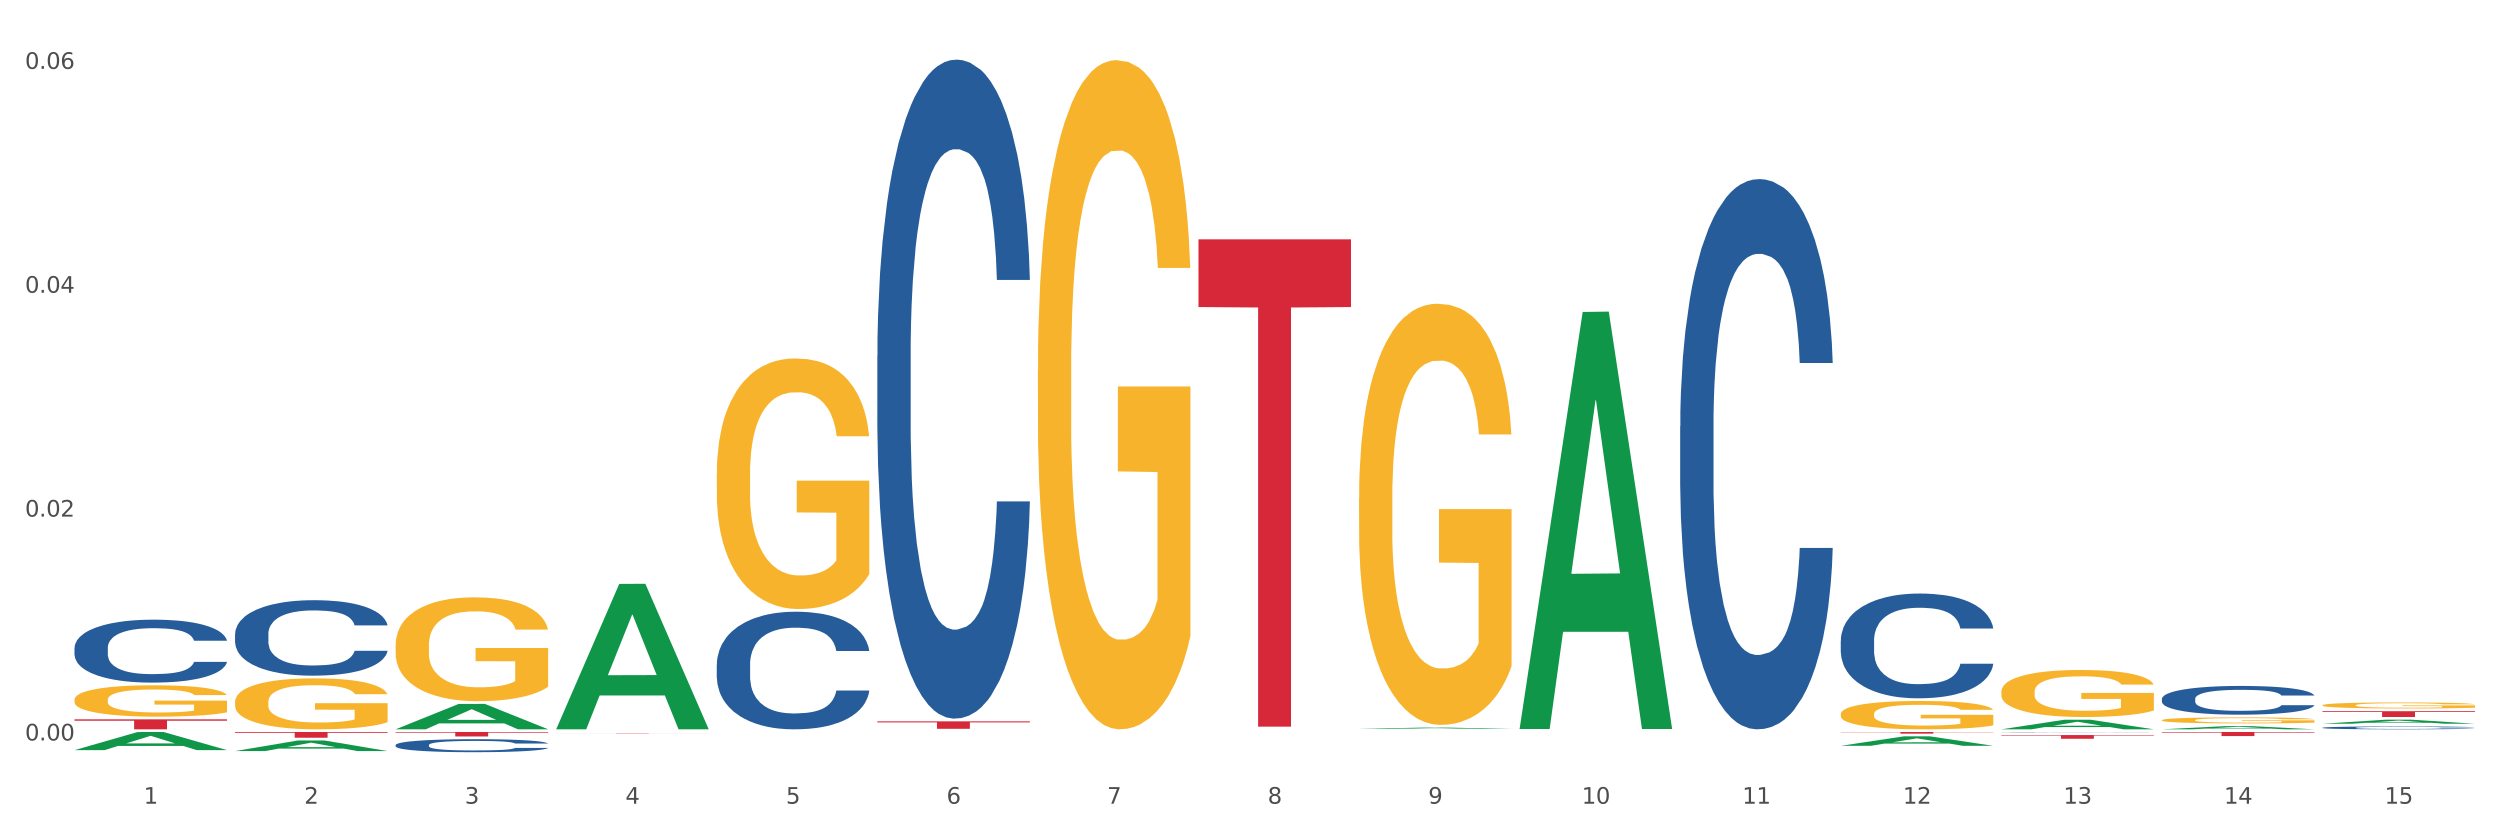 <?xml version="1.0" encoding="utf-8" standalone="no"?>
<!DOCTYPE svg PUBLIC "-//W3C//DTD SVG 1.1//EN"
  "http://www.w3.org/Graphics/SVG/1.1/DTD/svg11.dtd">
<svg xmlns:xlink="http://www.w3.org/1999/xlink" width="1080pt" height="360pt" viewBox="0 0 1080 360" xmlns="http://www.w3.org/2000/svg" version="1.1">
 <rect x="0" y="0" width="1080" height="360" fill="#333333" stroke="none"/>
 <defs>
  <style type="text/css">*{stroke-linejoin: round; stroke-linecap: butt}</style>
 </defs>
 <g id="figure_1">
  <g id="patch_1">
   <path d="M 0 360 
L 1080 360 
L 1080 0 
L 0 0 
z
" style="fill: #ffffff; stroke: #ffffff; stroke-linejoin: miter"/>
  </g>
  <g id="axes_1">
   <g id="matplotlib.axis_1">
    <g id="xtick_1">
     <g id="text_1">
      <!-- 1 -->
      <g style="fill: #4d4d4d" transform="translate(62.07 347.204) scale(0.096 -0.096)">
       <defs>
        <path id="DejaVuSans-31" d="M 794 531 
L 1825 531 
L 1825 4091 
L 703 3866 
L 703 4441 
L 1819 4666 
L 2450 4666 
L 2450 531 
L 3481 531 
L 3481 0 
L 794 0 
L 794 531 
z
" transform="scale(0.016)"/>
       </defs>
       <use xlink:href="#DejaVuSans-31"/>
      </g>
     </g>
    </g>
    <g id="xtick_2">
     <g id="text_2">
      <!-- 2 -->
      <g style="fill: #4d4d4d" transform="translate(131.436 347.204) scale(0.096 -0.096)">
       <defs>
        <path id="DejaVuSans-32" d="M 1228 531 
L 3431 531 
L 3431 0 
L 469 0 
L 469 531 
Q 828 903 1448 1529 
Q 2069 2156 2228 2338 
Q 2531 2678 2651 2914 
Q 2772 3150 2772 3378 
Q 2772 3750 2511 3984 
Q 2250 4219 1831 4219 
Q 1534 4219 1204 4116 
Q 875 4013 500 3803 
L 500 4441 
Q 881 4594 1212 4672 
Q 1544 4750 1819 4750 
Q 2544 4750 2975 4387 
Q 3406 4025 3406 3419 
Q 3406 3131 3298 2873 
Q 3191 2616 2906 2266 
Q 2828 2175 2409 1742 
Q 1991 1309 1228 531 
z
" transform="scale(0.016)"/>
       </defs>
       <use xlink:href="#DejaVuSans-32"/>
      </g>
     </g>
    </g>
    <g id="xtick_3">
     <g id="text_3">
      <!-- 3 -->
      <g style="fill: #4d4d4d" transform="translate(200.802 347.204) scale(0.096 -0.096)">
       <defs>
        <path id="DejaVuSans-33" d="M 2597 2516 
Q 3050 2419 3304 2112 
Q 3559 1806 3559 1356 
Q 3559 666 3084 287 
Q 2609 -91 1734 -91 
Q 1441 -91 1130 -33 
Q 819 25 488 141 
L 488 750 
Q 750 597 1062 519 
Q 1375 441 1716 441 
Q 2309 441 2620 675 
Q 2931 909 2931 1356 
Q 2931 1769 2642 2001 
Q 2353 2234 1838 2234 
L 1294 2234 
L 1294 2753 
L 1863 2753 
Q 2328 2753 2575 2939 
Q 2822 3125 2822 3475 
Q 2822 3834 2567 4026 
Q 2313 4219 1838 4219 
Q 1578 4219 1281 4162 
Q 984 4106 628 3988 
L 628 4550 
Q 988 4650 1302 4700 
Q 1616 4750 1894 4750 
Q 2613 4750 3031 4423 
Q 3450 4097 3450 3541 
Q 3450 3153 3228 2886 
Q 3006 2619 2597 2516 
z
" transform="scale(0.016)"/>
       </defs>
       <use xlink:href="#DejaVuSans-33"/>
      </g>
     </g>
    </g>
    <g id="xtick_4">
     <g id="text_4">
      <!-- 4 -->
      <g style="fill: #4d4d4d" transform="translate(270.169 347.204) scale(0.096 -0.096)">
       <defs>
        <path id="DejaVuSans-34" d="M 2419 4116 
L 825 1625 
L 2419 1625 
L 2419 4116 
z
M 2253 4666 
L 3047 4666 
L 3047 1625 
L 3713 1625 
L 3713 1100 
L 3047 1100 
L 3047 0 
L 2419 0 
L 2419 1100 
L 313 1100 
L 313 1709 
L 2253 4666 
z
" transform="scale(0.016)"/>
       </defs>
       <use xlink:href="#DejaVuSans-34"/>
      </g>
     </g>
    </g>
    <g id="xtick_5">
     <g id="text_5">
      <!-- 5 -->
      <g style="fill: #4d4d4d" transform="translate(339.535 347.204) scale(0.096 -0.096)">
       <defs>
        <path id="DejaVuSans-35" d="M 691 4666 
L 3169 4666 
L 3169 4134 
L 1269 4134 
L 1269 2991 
Q 1406 3038 1543 3061 
Q 1681 3084 1819 3084 
Q 2600 3084 3056 2656 
Q 3513 2228 3513 1497 
Q 3513 744 3044 326 
Q 2575 -91 1722 -91 
Q 1428 -91 1123 -41 
Q 819 9 494 109 
L 494 744 
Q 775 591 1075 516 
Q 1375 441 1709 441 
Q 2250 441 2565 725 
Q 2881 1009 2881 1497 
Q 2881 1984 2565 2268 
Q 2250 2553 1709 2553 
Q 1456 2553 1204 2497 
Q 953 2441 691 2322 
L 691 4666 
z
" transform="scale(0.016)"/>
       </defs>
       <use xlink:href="#DejaVuSans-35"/>
      </g>
     </g>
    </g>
    <g id="xtick_6">
     <g id="text_6">
      <!-- 6 -->
      <g style="fill: #4d4d4d" transform="translate(408.901 347.204) scale(0.096 -0.096)">
       <defs>
        <path id="DejaVuSans-36" d="M 2113 2584 
Q 1688 2584 1439 2293 
Q 1191 2003 1191 1497 
Q 1191 994 1439 701 
Q 1688 409 2113 409 
Q 2538 409 2786 701 
Q 3034 994 3034 1497 
Q 3034 2003 2786 2293 
Q 2538 2584 2113 2584 
z
M 3366 4563 
L 3366 3988 
Q 3128 4100 2886 4159 
Q 2644 4219 2406 4219 
Q 1781 4219 1451 3797 
Q 1122 3375 1075 2522 
Q 1259 2794 1537 2939 
Q 1816 3084 2150 3084 
Q 2853 3084 3261 2657 
Q 3669 2231 3669 1497 
Q 3669 778 3244 343 
Q 2819 -91 2113 -91 
Q 1303 -91 875 529 
Q 447 1150 447 2328 
Q 447 3434 972 4092 
Q 1497 4750 2381 4750 
Q 2619 4750 2861 4703 
Q 3103 4656 3366 4563 
z
" transform="scale(0.016)"/>
       </defs>
       <use xlink:href="#DejaVuSans-36"/>
      </g>
     </g>
    </g>
    <g id="xtick_7">
     <g id="text_7">
      <!-- 7 -->
      <g style="fill: #4d4d4d" transform="translate(478.267 347.204) scale(0.096 -0.096)">
       <defs>
        <path id="DejaVuSans-37" d="M 525 4666 
L 3525 4666 
L 3525 4397 
L 1831 0 
L 1172 0 
L 2766 4134 
L 525 4134 
L 525 4666 
z
" transform="scale(0.016)"/>
       </defs>
       <use xlink:href="#DejaVuSans-37"/>
      </g>
     </g>
    </g>
    <g id="xtick_8">
     <g id="text_8">
      <!-- 8 -->
      <g style="fill: #4d4d4d" transform="translate(547.634 347.204) scale(0.096 -0.096)">
       <defs>
        <path id="DejaVuSans-38" d="M 2034 2216 
Q 1584 2216 1326 1975 
Q 1069 1734 1069 1313 
Q 1069 891 1326 650 
Q 1584 409 2034 409 
Q 2484 409 2743 651 
Q 3003 894 3003 1313 
Q 3003 1734 2745 1975 
Q 2488 2216 2034 2216 
z
M 1403 2484 
Q 997 2584 770 2862 
Q 544 3141 544 3541 
Q 544 4100 942 4425 
Q 1341 4750 2034 4750 
Q 2731 4750 3128 4425 
Q 3525 4100 3525 3541 
Q 3525 3141 3298 2862 
Q 3072 2584 2669 2484 
Q 3125 2378 3379 2068 
Q 3634 1759 3634 1313 
Q 3634 634 3220 271 
Q 2806 -91 2034 -91 
Q 1263 -91 848 271 
Q 434 634 434 1313 
Q 434 1759 690 2068 
Q 947 2378 1403 2484 
z
M 1172 3481 
Q 1172 3119 1398 2916 
Q 1625 2713 2034 2713 
Q 2441 2713 2670 2916 
Q 2900 3119 2900 3481 
Q 2900 3844 2670 4047 
Q 2441 4250 2034 4250 
Q 1625 4250 1398 4047 
Q 1172 3844 1172 3481 
z
" transform="scale(0.016)"/>
       </defs>
       <use xlink:href="#DejaVuSans-38"/>
      </g>
     </g>
    </g>
    <g id="xtick_9">
     <g id="text_9">
      <!-- 9 -->
      <g style="fill: #4d4d4d" transform="translate(617 347.204) scale(0.096 -0.096)">
       <defs>
        <path id="DejaVuSans-39" d="M 703 97 
L 703 672 
Q 941 559 1184 500 
Q 1428 441 1663 441 
Q 2288 441 2617 861 
Q 2947 1281 2994 2138 
Q 2813 1869 2534 1725 
Q 2256 1581 1919 1581 
Q 1219 1581 811 2004 
Q 403 2428 403 3163 
Q 403 3881 828 4315 
Q 1253 4750 1959 4750 
Q 2769 4750 3195 4129 
Q 3622 3509 3622 2328 
Q 3622 1225 3098 567 
Q 2575 -91 1691 -91 
Q 1453 -91 1209 -44 
Q 966 3 703 97 
z
M 1959 2075 
Q 2384 2075 2632 2365 
Q 2881 2656 2881 3163 
Q 2881 3666 2632 3958 
Q 2384 4250 1959 4250 
Q 1534 4250 1286 3958 
Q 1038 3666 1038 3163 
Q 1038 2656 1286 2365 
Q 1534 2075 1959 2075 
z
" transform="scale(0.016)"/>
       </defs>
       <use xlink:href="#DejaVuSans-39"/>
      </g>
     </g>
    </g>
    <g id="xtick_10">
     <g id="text_10">
      <!-- 10 -->
      <g style="fill: #4d4d4d" transform="translate(683.312 347.204) scale(0.096 -0.096)">
       <defs>
        <path id="DejaVuSans-30" d="M 2034 4250 
Q 1547 4250 1301 3770 
Q 1056 3291 1056 2328 
Q 1056 1369 1301 889 
Q 1547 409 2034 409 
Q 2525 409 2770 889 
Q 3016 1369 3016 2328 
Q 3016 3291 2770 3770 
Q 2525 4250 2034 4250 
z
M 2034 4750 
Q 2819 4750 3233 4129 
Q 3647 3509 3647 2328 
Q 3647 1150 3233 529 
Q 2819 -91 2034 -91 
Q 1250 -91 836 529 
Q 422 1150 422 2328 
Q 422 3509 836 4129 
Q 1250 4750 2034 4750 
z
" transform="scale(0.016)"/>
       </defs>
       <use xlink:href="#DejaVuSans-31"/>
       <use xlink:href="#DejaVuSans-30" transform="translate(63.623 0)"/>
      </g>
     </g>
    </g>
    <g id="xtick_11">
     <g id="text_11">
      <!-- 11 -->
      <g style="fill: #4d4d4d" transform="translate(752.678 347.204) scale(0.096 -0.096)">
       <use xlink:href="#DejaVuSans-31"/>
       <use xlink:href="#DejaVuSans-31" transform="translate(63.623 0)"/>
      </g>
     </g>
    </g>
    <g id="xtick_12">
     <g id="text_12">
      <!-- 12 -->
      <g style="fill: #4d4d4d" transform="translate(822.044 347.204) scale(0.096 -0.096)">
       <use xlink:href="#DejaVuSans-31"/>
       <use xlink:href="#DejaVuSans-32" transform="translate(63.623 0)"/>
      </g>
     </g>
    </g>
    <g id="xtick_13">
     <g id="text_13">
      <!-- 13 -->
      <g style="fill: #4d4d4d" transform="translate(891.411 347.204) scale(0.096 -0.096)">
       <use xlink:href="#DejaVuSans-31"/>
       <use xlink:href="#DejaVuSans-33" transform="translate(63.623 0)"/>
      </g>
     </g>
    </g>
    <g id="xtick_14">
     <g id="text_14">
      <!-- 14 -->
      <g style="fill: #4d4d4d" transform="translate(960.777 347.204) scale(0.096 -0.096)">
       <use xlink:href="#DejaVuSans-31"/>
       <use xlink:href="#DejaVuSans-34" transform="translate(63.623 0)"/>
      </g>
     </g>
    </g>
    <g id="xtick_15">
     <g id="text_15">
      <!-- 15 -->
      <g style="fill: #4d4d4d" transform="translate(1030.143 347.204) scale(0.096 -0.096)">
       <use xlink:href="#DejaVuSans-31"/>
       <use xlink:href="#DejaVuSans-35" transform="translate(63.623 0)"/>
      </g>
     </g>
    </g>
    <g id="xtick_16"/>
    <g id="xtick_17"/>
    <g id="xtick_18"/>
    <g id="xtick_19"/>
    <g id="xtick_20"/>
    <g id="xtick_21"/>
    <g id="xtick_22"/>
    <g id="xtick_23"/>
    <g id="xtick_24"/>
    <g id="xtick_25"/>
    <g id="xtick_26"/>
    <g id="xtick_27"/>
    <g id="xtick_28"/>
    <g id="xtick_29"/>
   </g>
   <g id="matplotlib.axis_2">
    <g id="ytick_1">
     <g id="text_16">
      <!-- 0.00 -->
      <g style="fill: #4d4d4d" transform="translate(10.8 319.879) scale(0.096 -0.096)">
       <defs>
        <path id="DejaVuSans-2e" d="M 684 794 
L 1344 794 
L 1344 0 
L 684 0 
L 684 794 
z
" transform="scale(0.016)"/>
       </defs>
       <use xlink:href="#DejaVuSans-30"/>
       <use xlink:href="#DejaVuSans-2e" transform="translate(63.623 0)"/>
       <use xlink:href="#DejaVuSans-30" transform="translate(95.41 0)"/>
       <use xlink:href="#DejaVuSans-30" transform="translate(159.033 0)"/>
      </g>
     </g>
    </g>
    <g id="ytick_2">
     <g id="text_17">
      <!-- 0.02 -->
      <g style="fill: #4d4d4d" transform="translate(10.8 223.17) scale(0.096 -0.096)">
       <use xlink:href="#DejaVuSans-30"/>
       <use xlink:href="#DejaVuSans-2e" transform="translate(63.623 0)"/>
       <use xlink:href="#DejaVuSans-30" transform="translate(95.41 0)"/>
       <use xlink:href="#DejaVuSans-32" transform="translate(159.033 0)"/>
      </g>
     </g>
    </g>
    <g id="ytick_3">
     <g id="text_18">
      <!-- 0.04 -->
      <g style="fill: #4d4d4d" transform="translate(10.8 126.46) scale(0.096 -0.096)">
       <use xlink:href="#DejaVuSans-30"/>
       <use xlink:href="#DejaVuSans-2e" transform="translate(63.623 0)"/>
       <use xlink:href="#DejaVuSans-30" transform="translate(95.41 0)"/>
       <use xlink:href="#DejaVuSans-34" transform="translate(159.033 0)"/>
      </g>
     </g>
    </g>
    <g id="ytick_4">
     <g id="text_19">
      <!-- 0.06 -->
      <g style="fill: #4d4d4d" transform="translate(10.8 29.751) scale(0.096 -0.096)">
       <use xlink:href="#DejaVuSans-30"/>
       <use xlink:href="#DejaVuSans-2e" transform="translate(63.623 0)"/>
       <use xlink:href="#DejaVuSans-30" transform="translate(95.41 0)"/>
       <use xlink:href="#DejaVuSans-36" transform="translate(159.033 0)"/>
      </g>
     </g>
    </g>
    <g id="ytick_5"/>
    <g id="ytick_6"/>
    <g id="ytick_7"/>
   </g>
   <g id="PolyCollection_1">
    <path d="M 32.175 324.051 
L 32.243 324.044 
L 59.417 316.239 
L 70.695 316.232 
L 98.073 324.066 
L 85.029 324.066 
L 79.119 322.241 
L 51.061 322.241 
L 50.857 322.271 
L 45.151 324.066 
L 32.175 324.066 
L 32.175 324.051 
L 54.594 321.153 
L 75.586 321.145 
L 65.192 317.901 
L 65.056 317.887 
L 64.92 317.909 
L 54.526 321.145 
L 54.594 321.153 
L 32.175 324.051 
z
" clip-path="url(#p0bd0300921)" style="fill: #109648"/>
    <path d="M 309.64 204.872 
L 309.718 204.773 
L 309.718 201.214 
L 309.873 198.149 
L 310.651 190.735 
L 311.818 184.605 
L 312.674 181.343 
L 313.53 178.674 
L 314.541 176.004 
L 315.786 173.236 
L 318.042 169.183 
L 319.443 167.107 
L 321.155 164.932 
L 324.267 161.768 
L 326.523 159.989 
L 328.857 158.506 
L 332.669 156.727 
L 335.159 155.936 
L 337.804 155.342 
L 340.994 154.947 
L 343.406 154.848 
L 348.696 155.145 
L 353.209 156.034 
L 355.387 156.727 
L 358.188 157.913 
L 359.666 158.704 
L 362.078 160.286 
L 364.568 162.362 
L 366.279 164.141 
L 368.847 167.502 
L 370.792 170.864 
L 372.581 175.016 
L 373.515 177.883 
L 374.215 180.552 
L 374.838 183.617 
L 375.46 188.461 
L 361.456 188.461 
L 360.911 185.001 
L 360.055 181.738 
L 358.81 178.575 
L 357.721 176.598 
L 355.854 174.126 
L 354.142 172.544 
L 352.353 171.358 
L 350.174 170.369 
L 348.463 169.875 
L 346.051 169.48 
L 341.305 169.579 
L 338.115 170.369 
L 335.937 171.358 
L 334.536 172.248 
L 333.292 173.236 
L 331.891 174.62 
L 330.257 176.697 
L 329.09 178.575 
L 327.923 180.948 
L 326.99 183.32 
L 326.134 186.088 
L 325.434 189.054 
L 324.889 192.119 
L 324.422 195.876 
L 324.033 202.104 
L 324.033 215.648 
L 324.189 218.713 
L 324.578 222.766 
L 325.045 225.831 
L 325.823 229.489 
L 326.523 231.96 
L 327.845 235.519 
L 329.324 238.485 
L 330.491 240.363 
L 331.658 241.945 
L 333.681 244.12 
L 335.937 245.9 
L 337.882 246.987 
L 340.527 247.976 
L 342.317 248.371 
L 343.873 248.569 
L 347.685 248.569 
L 350.408 248.272 
L 353.442 247.58 
L 355.776 246.69 
L 357.721 245.603 
L 359.9 243.823 
L 361.3 242.143 
L 361.3 221.481 
L 344.184 221.382 
L 344.184 207.64 
L 375.538 207.64 
L 375.538 247.976 
L 374.215 250.052 
L 372.737 251.93 
L 371.181 253.611 
L 368.847 255.687 
L 366.046 257.664 
L 363.556 259.048 
L 360.911 260.234 
L 357.799 261.322 
L 353.753 262.311 
L 351.264 262.706 
L 348.152 263.003 
L 344.495 263.101 
L 341.305 262.904 
L 338.193 262.409 
L 334.925 261.52 
L 331.736 260.234 
L 329.324 258.949 
L 326.912 257.368 
L 324.344 255.291 
L 322.322 253.314 
L 320.766 251.535 
L 319.054 249.261 
L 317.187 246.295 
L 315.786 243.626 
L 314.541 240.858 
L 313.219 237.299 
L 312.285 234.234 
L 311.352 230.378 
L 310.807 227.511 
L 310.184 223.063 
L 309.718 216.834 
L 309.64 204.872 
z
" clip-path="url(#p0bd0300921)" style="fill: #f7b32b"/>
    <path d="M 448.372 159.562 
L 448.45 159.298 
L 448.45 149.793 
L 448.606 141.608 
L 449.384 121.807 
L 450.551 105.438 
L 451.407 96.725 
L 452.262 89.596 
L 453.274 82.468 
L 454.519 75.075 
L 456.775 64.25 
L 458.175 58.706 
L 459.887 52.898 
L 462.999 44.449 
L 465.255 39.696 
L 467.589 35.736 
L 471.402 30.984 
L 473.891 28.872 
L 476.536 27.288 
L 479.726 26.231 
L 482.138 25.967 
L 487.429 26.759 
L 491.941 29.136 
L 494.12 30.984 
L 496.92 34.152 
L 498.399 36.264 
L 500.811 40.489 
L 503.3 46.033 
L 505.012 50.785 
L 507.579 59.762 
L 509.524 68.739 
L 511.314 79.828 
L 512.247 87.484 
L 512.948 94.613 
L 513.57 102.797 
L 514.192 115.734 
L 500.188 115.734 
L 499.644 106.494 
L 498.788 97.781 
L 497.543 89.332 
L 496.454 84.052 
L 494.586 77.451 
L 492.875 73.227 
L 491.085 70.059 
L 488.907 67.419 
L 487.195 66.099 
L 484.783 65.042 
L 480.038 65.306 
L 476.848 67.419 
L 474.669 70.059 
L 473.269 72.435 
L 472.024 75.075 
L 470.624 78.771 
L 468.99 84.316 
L 467.823 89.332 
L 466.656 95.669 
L 465.722 102.005 
L 464.866 109.398 
L 464.166 117.318 
L 463.621 125.503 
L 463.155 135.536 
L 462.766 152.169 
L 462.766 188.34 
L 462.921 196.525 
L 463.31 207.349 
L 463.777 215.534 
L 464.555 225.303 
L 465.255 231.903 
L 466.578 241.408 
L 468.056 249.329 
L 469.223 254.345 
L 470.39 258.569 
L 472.413 264.378 
L 474.669 269.13 
L 476.614 272.034 
L 479.26 274.675 
L 481.049 275.731 
L 482.605 276.259 
L 486.417 276.259 
L 489.14 275.467 
L 492.175 273.618 
L 494.509 271.242 
L 496.454 268.338 
L 498.632 263.586 
L 500.033 259.097 
L 500.033 203.917 
L 482.916 203.653 
L 482.916 166.954 
L 514.27 166.954 
L 514.27 274.675 
L 512.948 280.219 
L 511.469 285.235 
L 509.913 289.724 
L 507.579 295.268 
L 504.778 300.549 
L 502.289 304.245 
L 499.644 307.413 
L 496.531 310.317 
L 492.486 312.957 
L 489.996 314.014 
L 486.884 314.806 
L 483.227 315.07 
L 480.038 314.542 
L 476.925 313.222 
L 473.658 310.845 
L 470.468 307.413 
L 468.056 303.981 
L 465.644 299.756 
L 463.077 294.212 
L 461.054 288.932 
L 459.498 284.179 
L 457.786 278.107 
L 455.919 270.186 
L 454.519 263.058 
L 453.274 255.665 
L 451.951 246.16 
L 451.018 237.976 
L 450.084 227.679 
L 449.539 220.022 
L 448.917 208.141 
L 448.45 191.508 
L 448.372 159.562 
z
" clip-path="url(#p0bd0300921)" style="fill: #f7b32b"/>
    <path d="M 587.105 215.286 
L 587.183 215.119 
L 587.183 209.137 
L 587.338 203.986 
L 588.116 191.523 
L 589.283 181.221 
L 590.139 175.737 
L 590.995 171.251 
L 592.006 166.764 
L 593.251 162.112 
L 595.507 155.299 
L 596.908 151.809 
L 598.619 148.153 
L 601.731 142.836 
L 603.988 139.845 
L 606.322 137.353 
L 610.134 134.361 
L 612.624 133.032 
L 615.269 132.035 
L 618.459 131.37 
L 620.871 131.204 
L 626.161 131.703 
L 630.674 133.198 
L 632.852 134.361 
L 635.653 136.355 
L 637.131 137.685 
L 639.543 140.344 
L 642.033 143.833 
L 643.744 146.824 
L 646.312 152.474 
L 648.257 158.124 
L 650.046 165.103 
L 650.98 169.922 
L 651.68 174.408 
L 652.302 179.559 
L 652.925 187.702 
L 638.921 187.702 
L 638.376 181.886 
L 637.52 176.402 
L 636.275 171.085 
L 635.186 167.761 
L 633.319 163.607 
L 631.607 160.948 
L 629.818 158.954 
L 627.639 157.293 
L 625.928 156.462 
L 623.516 155.797 
L 618.77 155.963 
L 615.58 157.293 
L 613.402 158.954 
L 612.001 160.45 
L 610.756 162.112 
L 609.356 164.438 
L 607.722 167.928 
L 606.555 171.085 
L 605.388 175.073 
L 604.455 179.061 
L 603.599 183.714 
L 602.898 188.699 
L 602.354 193.85 
L 601.887 200.164 
L 601.498 210.633 
L 601.498 233.398 
L 601.654 238.549 
L 602.043 245.362 
L 602.509 250.513 
L 603.287 256.662 
L 603.988 260.816 
L 605.31 266.798 
L 606.789 271.783 
L 607.956 274.94 
L 609.123 277.599 
L 611.145 281.255 
L 613.402 284.246 
L 615.347 286.073 
L 617.992 287.735 
L 619.781 288.4 
L 621.337 288.732 
L 625.15 288.732 
L 627.873 288.234 
L 630.907 287.07 
L 633.241 285.575 
L 635.186 283.747 
L 637.365 280.756 
L 638.765 277.931 
L 638.765 243.202 
L 621.649 243.036 
L 621.649 219.938 
L 653.003 219.938 
L 653.003 287.735 
L 651.68 291.225 
L 650.202 294.382 
L 648.646 297.207 
L 646.312 300.696 
L 643.511 304.02 
L 641.021 306.346 
L 638.376 308.34 
L 635.264 310.168 
L 631.218 311.83 
L 628.729 312.494 
L 625.617 312.993 
L 621.96 313.159 
L 618.77 312.827 
L 615.658 311.996 
L 612.39 310.5 
L 609.2 308.34 
L 606.789 306.18 
L 604.377 303.521 
L 601.809 300.032 
L 599.786 296.708 
L 598.23 293.717 
L 596.519 289.895 
L 594.652 284.91 
L 593.251 280.424 
L 592.006 275.771 
L 590.684 269.789 
L 589.75 264.638 
L 588.816 258.157 
L 588.272 253.338 
L 587.649 245.861 
L 587.183 235.392 
L 587.105 215.286 
z
" clip-path="url(#p0bd0300921)" style="fill: #f7b32b"/>
    <path d="M 795.203 308.485 
L 795.281 308.474 
L 795.281 308.072 
L 795.437 307.725 
L 796.215 306.887 
L 797.382 306.194 
L 798.238 305.825 
L 799.094 305.523 
L 800.105 305.221 
L 801.35 304.908 
L 803.606 304.45 
L 805.006 304.215 
L 806.718 303.969 
L 809.83 303.612 
L 812.086 303.41 
L 814.42 303.243 
L 818.233 303.041 
L 820.722 302.952 
L 823.368 302.885 
L 826.557 302.84 
L 828.969 302.829 
L 834.26 302.863 
L 838.772 302.963 
L 840.951 303.041 
L 843.752 303.176 
L 845.23 303.265 
L 847.642 303.444 
L 850.131 303.679 
L 851.843 303.88 
L 854.41 304.26 
L 856.355 304.64 
L 858.145 305.11 
L 859.078 305.434 
L 859.779 305.736 
L 860.401 306.082 
L 861.024 306.63 
L 847.019 306.63 
L 846.475 306.239 
L 845.619 305.87 
L 844.374 305.512 
L 843.285 305.288 
L 841.418 305.009 
L 839.706 304.83 
L 837.916 304.696 
L 835.738 304.584 
L 834.026 304.528 
L 831.615 304.484 
L 826.869 304.495 
L 823.679 304.584 
L 821.5 304.696 
L 820.1 304.797 
L 818.855 304.908 
L 817.455 305.065 
L 815.821 305.3 
L 814.654 305.512 
L 813.487 305.78 
L 812.553 306.049 
L 811.697 306.362 
L 810.997 306.697 
L 810.453 307.043 
L 809.986 307.468 
L 809.597 308.172 
L 809.597 309.704 
L 809.752 310.05 
L 810.141 310.509 
L 810.608 310.855 
L 811.386 311.269 
L 812.086 311.548 
L 813.409 311.951 
L 814.887 312.286 
L 816.054 312.499 
L 817.221 312.677 
L 819.244 312.923 
L 821.5 313.125 
L 823.445 313.248 
L 826.091 313.359 
L 827.88 313.404 
L 829.436 313.426 
L 833.248 313.426 
L 835.971 313.393 
L 839.006 313.315 
L 841.34 313.214 
L 843.285 313.091 
L 845.463 312.89 
L 846.864 312.7 
L 846.864 310.363 
L 829.747 310.352 
L 829.747 308.798 
L 861.101 308.798 
L 861.101 313.359 
L 859.779 313.594 
L 858.3 313.806 
L 856.744 313.997 
L 854.41 314.231 
L 851.61 314.455 
L 849.12 314.611 
L 846.475 314.745 
L 843.363 314.868 
L 839.317 314.98 
L 836.827 315.025 
L 833.715 315.058 
L 830.059 315.07 
L 826.869 315.047 
L 823.757 314.991 
L 820.489 314.891 
L 817.299 314.745 
L 814.887 314.6 
L 812.475 314.421 
L 809.908 314.187 
L 807.885 313.963 
L 806.329 313.762 
L 804.617 313.505 
L 802.75 313.169 
L 801.35 312.867 
L 800.105 312.554 
L 798.782 312.152 
L 797.849 311.806 
L 796.915 311.37 
L 796.37 311.045 
L 795.748 310.542 
L 795.281 309.838 
L 795.203 308.485 
z
" clip-path="url(#p0bd0300921)" style="fill: #f7b32b"/>
    <path d="M 864.57 298.826 
L 864.647 298.807 
L 864.647 298.139 
L 864.803 297.564 
L 865.581 296.172 
L 866.748 295.021 
L 867.604 294.409 
L 868.46 293.907 
L 869.471 293.406 
L 870.716 292.887 
L 872.972 292.126 
L 874.373 291.736 
L 876.084 291.328 
L 879.196 290.734 
L 881.453 290.4 
L 883.787 290.121 
L 887.599 289.787 
L 890.089 289.639 
L 892.734 289.527 
L 895.924 289.453 
L 898.336 289.434 
L 903.626 289.49 
L 908.139 289.657 
L 910.317 289.787 
L 913.118 290.01 
L 914.596 290.158 
L 917.008 290.455 
L 919.498 290.845 
L 921.209 291.179 
L 923.777 291.81 
L 925.722 292.441 
L 927.511 293.221 
L 928.445 293.759 
L 929.145 294.26 
L 929.767 294.835 
L 930.39 295.745 
L 916.385 295.745 
L 915.841 295.095 
L 914.985 294.483 
L 913.74 293.889 
L 912.651 293.518 
L 910.784 293.054 
L 909.072 292.757 
L 907.283 292.534 
L 905.104 292.348 
L 903.393 292.256 
L 900.981 292.181 
L 896.235 292.2 
L 893.045 292.348 
L 890.867 292.534 
L 889.466 292.701 
L 888.221 292.887 
L 886.821 293.146 
L 885.187 293.536 
L 884.02 293.889 
L 882.853 294.334 
L 881.919 294.78 
L 881.064 295.299 
L 880.363 295.856 
L 879.819 296.432 
L 879.352 297.137 
L 878.963 298.306 
L 878.963 300.849 
L 879.119 301.424 
L 879.508 302.185 
L 879.974 302.761 
L 880.752 303.447 
L 881.453 303.911 
L 882.775 304.58 
L 884.253 305.136 
L 885.42 305.489 
L 886.587 305.786 
L 888.61 306.194 
L 890.867 306.528 
L 892.812 306.733 
L 895.457 306.918 
L 897.246 306.992 
L 898.802 307.03 
L 902.615 307.03 
L 905.338 306.974 
L 908.372 306.844 
L 910.706 306.677 
L 912.651 306.473 
L 914.829 306.139 
L 916.23 305.823 
L 916.23 301.944 
L 899.114 301.925 
L 899.114 299.346 
L 930.468 299.346 
L 930.468 306.918 
L 929.145 307.308 
L 927.667 307.661 
L 926.111 307.976 
L 923.777 308.366 
L 920.976 308.737 
L 918.486 308.997 
L 915.841 309.22 
L 912.729 309.424 
L 908.683 309.609 
L 906.193 309.684 
L 903.081 309.739 
L 899.425 309.758 
L 896.235 309.721 
L 893.123 309.628 
L 889.855 309.461 
L 886.665 309.22 
L 884.253 308.978 
L 881.842 308.681 
L 879.274 308.292 
L 877.251 307.92 
L 875.695 307.586 
L 873.984 307.159 
L 872.116 306.603 
L 870.716 306.102 
L 869.471 305.582 
L 868.149 304.914 
L 867.215 304.338 
L 866.281 303.614 
L 865.737 303.076 
L 865.114 302.241 
L 864.647 301.072 
L 864.57 298.826 
z
" clip-path="url(#p0bd0300921)" style="fill: #f7b32b"/>
    <path d="M 933.936 311.112 
L 934.014 311.109 
L 934.014 311.023 
L 934.169 310.949 
L 934.947 310.77 
L 936.114 310.622 
L 936.97 310.543 
L 937.826 310.478 
L 938.837 310.414 
L 940.082 310.347 
L 942.338 310.249 
L 943.739 310.199 
L 945.45 310.146 
L 948.563 310.07 
L 950.819 310.027 
L 953.153 309.991 
L 956.965 309.948 
L 959.455 309.929 
L 962.1 309.914 
L 965.29 309.905 
L 967.702 309.902 
L 972.992 309.91 
L 977.505 309.931 
L 979.683 309.948 
L 982.484 309.977 
L 983.962 309.996 
L 986.374 310.034 
L 988.864 310.084 
L 990.575 310.127 
L 993.143 310.208 
L 995.088 310.29 
L 996.877 310.39 
L 997.811 310.459 
L 998.511 310.524 
L 999.134 310.598 
L 999.756 310.715 
L 985.752 310.715 
L 985.207 310.631 
L 984.351 310.552 
L 983.106 310.476 
L 982.017 310.428 
L 980.15 310.368 
L 978.438 310.33 
L 976.649 310.302 
L 974.47 310.278 
L 972.759 310.266 
L 970.347 310.256 
L 965.601 310.259 
L 962.411 310.278 
L 960.233 310.302 
L 958.832 310.323 
L 957.588 310.347 
L 956.187 310.38 
L 954.553 310.431 
L 953.386 310.476 
L 952.219 310.533 
L 951.286 310.591 
L 950.43 310.658 
L 949.73 310.729 
L 949.185 310.803 
L 948.718 310.894 
L 948.329 311.045 
L 948.329 311.372 
L 948.485 311.446 
L 948.874 311.544 
L 949.341 311.618 
L 950.119 311.707 
L 950.819 311.766 
L 952.141 311.852 
L 953.62 311.924 
L 954.787 311.97 
L 955.954 312.008 
L 957.977 312.06 
L 960.233 312.103 
L 962.178 312.13 
L 964.823 312.154 
L 966.613 312.163 
L 968.169 312.168 
L 971.981 312.168 
L 974.704 312.161 
L 977.738 312.144 
L 980.072 312.123 
L 982.017 312.096 
L 984.196 312.053 
L 985.596 312.013 
L 985.596 311.513 
L 968.48 311.511 
L 968.48 311.179 
L 999.834 311.179 
L 999.834 312.154 
L 998.511 312.204 
L 997.033 312.249 
L 995.477 312.29 
L 993.143 312.34 
L 990.342 312.388 
L 987.852 312.421 
L 985.207 312.45 
L 982.095 312.476 
L 978.049 312.5 
L 975.56 312.51 
L 972.448 312.517 
L 968.791 312.519 
L 965.601 312.514 
L 962.489 312.502 
L 959.221 312.481 
L 956.032 312.45 
L 953.62 312.419 
L 951.208 312.381 
L 948.64 312.33 
L 946.618 312.283 
L 945.061 312.24 
L 943.35 312.185 
L 941.483 312.113 
L 940.082 312.048 
L 938.837 311.982 
L 937.515 311.895 
L 936.581 311.821 
L 935.648 311.728 
L 935.103 311.659 
L 934.48 311.551 
L 934.014 311.401 
L 933.936 311.112 
z
" clip-path="url(#p0bd0300921)" style="fill: #f7b32b"/>
    <path d="M 1003.302 307.228 
L 1069.2 307.228 
L 1069.2 307.577 
L 1043.278 307.58 
L 1043.278 309.746 
L 1029.068 309.746 
L 1029.068 307.58 
L 1003.302 307.577 
L 1003.302 307.23 
L 1003.302 307.228 
z
" clip-path="url(#p0bd0300921)" style="fill: #d62839"/>
    <path d="M 864.57 317.547 
L 930.468 317.547 
L 930.468 317.769 
L 904.546 317.77 
L 904.546 319.145 
L 890.335 319.145 
L 890.335 317.77 
L 864.57 317.769 
L 864.57 317.548 
L 864.57 317.547 
z
" clip-path="url(#p0bd0300921)" style="fill: #d62839"/>
    <path d="M 795.203 316.232 
L 861.101 316.232 
L 861.101 316.33 
L 835.179 316.331 
L 835.179 316.94 
L 820.969 316.94 
L 820.969 316.331 
L 795.203 316.33 
L 795.203 316.232 
L 795.203 316.232 
z
" clip-path="url(#p0bd0300921)" style="fill: #d62839"/>
    <path d="M 517.739 103.384 
L 583.636 103.384 
L 583.636 132.643 
L 557.715 132.841 
L 557.715 313.93 
L 543.504 313.93 
L 543.504 132.841 
L 517.739 132.643 
L 517.739 103.582 
L 517.739 103.384 
z
" clip-path="url(#p0bd0300921)" style="fill: #d62839"/>
    <path d="M 379.006 311.62 
L 444.904 311.62 
L 444.904 312.069 
L 418.982 312.072 
L 418.982 314.848 
L 404.772 314.848 
L 404.772 312.072 
L 379.006 312.069 
L 379.006 311.623 
L 379.006 311.62 
z
" clip-path="url(#p0bd0300921)" style="fill: #d62839"/>
    <path d="M 240.274 316.773 
L 306.172 316.773 
L 306.172 316.791 
L 280.25 316.791 
L 280.25 316.901 
L 266.039 316.901 
L 266.039 316.791 
L 240.274 316.791 
L 240.274 316.773 
L 240.274 316.773 
z
" clip-path="url(#p0bd0300921)" style="fill: #d62839"/>
    <path d="M 170.907 316.232 
L 236.805 316.232 
L 236.805 316.5 
L 210.883 316.502 
L 210.883 318.164 
L 196.673 318.164 
L 196.673 316.502 
L 170.907 316.5 
L 170.907 316.233 
L 170.907 316.232 
z
" clip-path="url(#p0bd0300921)" style="fill: #d62839"/>
    <path d="M 101.541 316.232 
L 167.439 316.232 
L 167.439 316.576 
L 141.517 316.578 
L 141.517 318.707 
L 127.307 318.707 
L 127.307 316.578 
L 101.541 316.576 
L 101.541 316.234 
L 101.541 316.232 
z
" clip-path="url(#p0bd0300921)" style="fill: #d62839"/>
    <path d="M 32.175 310.764 
L 98.073 310.764 
L 98.073 311.362 
L 72.151 311.366 
L 72.151 315.07 
L 57.941 315.07 
L 57.941 311.366 
L 32.175 311.362 
L 32.175 310.768 
L 32.175 310.764 
z
" clip-path="url(#p0bd0300921)" style="fill: #d62839"/>
    <path d="M 1003.302 304.663 
L 1003.38 304.661 
L 1003.38 304.575 
L 1003.535 304.501 
L 1004.314 304.323 
L 1005.481 304.175 
L 1006.336 304.096 
L 1007.192 304.032 
L 1008.204 303.968 
L 1009.448 303.901 
L 1011.705 303.803 
L 1013.105 303.753 
L 1014.817 303.701 
L 1017.929 303.625 
L 1020.185 303.582 
L 1022.519 303.546 
L 1026.331 303.503 
L 1028.821 303.484 
L 1031.466 303.47 
L 1034.656 303.461 
L 1037.068 303.458 
L 1042.358 303.465 
L 1046.871 303.487 
L 1049.049 303.503 
L 1051.85 303.532 
L 1053.328 303.551 
L 1055.74 303.589 
L 1058.23 303.639 
L 1059.942 303.682 
L 1062.509 303.763 
L 1064.454 303.844 
L 1066.244 303.944 
L 1067.177 304.013 
L 1067.877 304.077 
L 1068.5 304.151 
L 1069.122 304.268 
L 1055.118 304.268 
L 1054.573 304.184 
L 1053.717 304.106 
L 1052.473 304.03 
L 1051.383 303.982 
L 1049.516 303.923 
L 1047.805 303.884 
L 1046.015 303.856 
L 1043.837 303.832 
L 1042.125 303.82 
L 1039.713 303.811 
L 1034.967 303.813 
L 1031.777 303.832 
L 1029.599 303.856 
L 1028.199 303.877 
L 1026.954 303.901 
L 1025.553 303.934 
L 1023.919 303.984 
L 1022.752 304.03 
L 1021.585 304.087 
L 1020.652 304.144 
L 1019.796 304.211 
L 1019.096 304.282 
L 1018.551 304.356 
L 1018.084 304.446 
L 1017.695 304.596 
L 1017.695 304.923 
L 1017.851 304.996 
L 1018.24 305.094 
L 1018.707 305.168 
L 1019.485 305.256 
L 1020.185 305.316 
L 1021.508 305.401 
L 1022.986 305.473 
L 1024.153 305.518 
L 1025.32 305.556 
L 1027.343 305.608 
L 1029.599 305.651 
L 1031.544 305.677 
L 1034.189 305.701 
L 1035.979 305.711 
L 1037.535 305.716 
L 1041.347 305.716 
L 1044.07 305.708 
L 1047.104 305.692 
L 1049.438 305.67 
L 1051.383 305.644 
L 1053.562 305.601 
L 1054.962 305.561 
L 1054.962 305.063 
L 1037.846 305.061 
L 1037.846 304.73 
L 1069.2 304.73 
L 1069.2 305.701 
L 1067.877 305.751 
L 1066.399 305.797 
L 1064.843 305.837 
L 1062.509 305.887 
L 1059.708 305.935 
L 1057.219 305.968 
L 1054.573 305.997 
L 1051.461 306.023 
L 1047.416 306.047 
L 1044.926 306.056 
L 1041.814 306.063 
L 1038.157 306.066 
L 1034.967 306.061 
L 1031.855 306.049 
L 1028.588 306.028 
L 1025.398 305.997 
L 1022.986 305.966 
L 1020.574 305.928 
L 1018.007 305.877 
L 1015.984 305.83 
L 1014.428 305.787 
L 1012.716 305.732 
L 1010.849 305.661 
L 1009.448 305.597 
L 1008.204 305.53 
L 1006.881 305.444 
L 1005.947 305.37 
L 1005.014 305.277 
L 1004.469 305.208 
L 1003.847 305.101 
L 1003.38 304.951 
L 1003.302 304.663 
z
" clip-path="url(#p0bd0300921)" style="fill: #f7b32b"/>
    <path d="M 32.175 302.312 
L 32.253 302.3 
L 32.253 301.854 
L 32.408 301.471 
L 33.186 300.543 
L 34.353 299.775 
L 35.209 299.367 
L 36.065 299.033 
L 37.076 298.698 
L 38.321 298.352 
L 40.578 297.845 
L 41.978 297.585 
L 43.69 297.312 
L 46.802 296.916 
L 49.058 296.694 
L 51.392 296.508 
L 55.204 296.285 
L 57.694 296.186 
L 60.339 296.112 
L 63.529 296.062 
L 65.941 296.05 
L 71.231 296.087 
L 75.744 296.198 
L 77.922 296.285 
L 80.723 296.434 
L 82.201 296.533 
L 84.613 296.731 
L 87.103 296.991 
L 88.815 297.213 
L 91.382 297.634 
L 93.327 298.055 
L 95.116 298.575 
L 96.05 298.934 
L 96.75 299.268 
L 97.373 299.651 
L 97.995 300.258 
L 83.991 300.258 
L 83.446 299.825 
L 82.59 299.416 
L 81.346 299.02 
L 80.256 298.773 
L 78.389 298.463 
L 76.677 298.265 
L 74.888 298.117 
L 72.71 297.993 
L 70.998 297.931 
L 68.586 297.882 
L 63.84 297.894 
L 60.65 297.993 
L 58.472 298.117 
L 57.071 298.228 
L 55.827 298.352 
L 54.426 298.525 
L 52.792 298.785 
L 51.625 299.02 
L 50.458 299.317 
L 49.525 299.614 
L 48.669 299.961 
L 47.969 300.332 
L 47.424 300.716 
L 46.957 301.186 
L 46.568 301.966 
L 46.568 303.661 
L 46.724 304.045 
L 47.113 304.553 
L 47.58 304.936 
L 48.358 305.394 
L 49.058 305.704 
L 50.381 306.149 
L 51.859 306.52 
L 53.026 306.756 
L 54.193 306.954 
L 56.216 307.226 
L 58.472 307.449 
L 60.417 307.585 
L 63.062 307.709 
L 64.852 307.758 
L 66.408 307.783 
L 70.22 307.783 
L 72.943 307.746 
L 75.977 307.659 
L 78.311 307.548 
L 80.256 307.412 
L 82.435 307.189 
L 83.835 306.978 
L 83.835 304.392 
L 66.719 304.379 
L 66.719 302.659 
L 98.073 302.659 
L 98.073 307.709 
L 96.75 307.968 
L 95.272 308.204 
L 93.716 308.414 
L 91.382 308.674 
L 88.581 308.921 
L 86.091 309.095 
L 83.446 309.243 
L 80.334 309.379 
L 76.288 309.503 
L 73.799 309.553 
L 70.687 309.59 
L 67.03 309.602 
L 63.84 309.577 
L 60.728 309.516 
L 57.461 309.404 
L 54.271 309.243 
L 51.859 309.082 
L 49.447 308.884 
L 46.879 308.624 
L 44.857 308.377 
L 43.301 308.154 
L 41.589 307.869 
L 39.722 307.498 
L 38.321 307.164 
L 37.076 306.817 
L 35.754 306.372 
L 34.82 305.988 
L 33.887 305.506 
L 33.342 305.147 
L 32.72 304.59 
L 32.253 303.81 
L 32.175 302.312 
z
" clip-path="url(#p0bd0300921)" style="fill: #f7b32b"/>
    <path d="M 32.175 279.914 
L 32.253 279.889 
L 32.253 279.194 
L 32.487 278.25 
L 33.343 276.512 
L 34.434 275.196 
L 36.303 273.656 
L 37.316 273.011 
L 38.64 272.29 
L 41.366 271.123 
L 44.482 270.13 
L 46.663 269.584 
L 48.299 269.236 
L 51.96 268.615 
L 54.063 268.342 
L 56.244 268.118 
L 58.114 267.969 
L 61.229 267.796 
L 63.722 267.721 
L 66.604 267.696 
L 69.019 267.721 
L 72.212 267.82 
L 76.886 268.118 
L 78.677 268.292 
L 81.092 268.59 
L 83.585 268.988 
L 85.61 269.385 
L 87.947 269.956 
L 90.361 270.701 
L 92.698 271.645 
L 94.334 272.514 
L 95.658 273.433 
L 96.827 274.55 
L 97.683 275.767 
L 98.073 276.785 
L 83.818 276.785 
L 83.429 275.866 
L 82.65 274.873 
L 81.871 274.202 
L 81.014 273.656 
L 79.69 273.035 
L 78.522 272.638 
L 76.574 272.166 
L 74.783 271.868 
L 73.303 271.694 
L 71.511 271.545 
L 67.694 271.396 
L 64.968 271.396 
L 63.255 271.446 
L 61.151 271.57 
L 59.36 271.744 
L 57.257 272.042 
L 55.621 272.365 
L 53.985 272.787 
L 53.05 273.085 
L 51.648 273.631 
L 50.714 274.078 
L 49.467 274.848 
L 48.766 275.394 
L 47.52 276.81 
L 46.975 277.853 
L 46.741 278.573 
L 46.585 279.368 
L 46.585 283.242 
L 47.053 284.98 
L 47.442 285.725 
L 48.065 286.569 
L 49.234 287.662 
L 50.947 288.73 
L 52.739 289.499 
L 54.219 289.971 
L 55.621 290.319 
L 57.023 290.592 
L 58.737 290.84 
L 60.139 290.989 
L 62.242 291.138 
L 64.734 291.213 
L 66.682 291.213 
L 70.654 291.089 
L 72.446 290.964 
L 74.16 290.791 
L 76.029 290.518 
L 77.509 290.22 
L 78.366 289.996 
L 79.768 289.524 
L 80.858 289.028 
L 81.793 288.456 
L 82.416 287.96 
L 83.117 287.215 
L 83.663 286.37 
L 83.818 285.923 
L 98.073 285.923 
L 97.761 286.817 
L 97.216 287.687 
L 96.126 288.854 
L 95.269 289.524 
L 93.945 290.344 
L 92.542 291.039 
L 90.595 291.809 
L 88.804 292.38 
L 86.934 292.877 
L 84.909 293.324 
L 81.248 293.944 
L 79.924 294.118 
L 77.12 294.416 
L 74.939 294.59 
L 71.745 294.764 
L 68.473 294.863 
L 65.046 294.888 
L 62.008 294.838 
L 58.659 294.689 
L 56.556 294.54 
L 54.219 294.317 
L 51.493 293.969 
L 48.922 293.547 
L 46.507 293.05 
L 44.248 292.479 
L 42.145 291.834 
L 39.419 290.766 
L 37.394 289.723 
L 35.914 288.754 
L 34.901 287.935 
L 33.889 286.892 
L 33.343 286.172 
L 32.487 284.434 
L 32.175 282.819 
L 32.175 279.914 
z
" clip-path="url(#p0bd0300921)" style="fill: #255c99"/>
    <path d="M 101.541 273.933 
L 101.619 273.904 
L 101.619 273.07 
L 101.853 271.938 
L 102.71 269.854 
L 103.8 268.276 
L 105.67 266.429 
L 106.682 265.655 
L 108.006 264.792 
L 110.733 263.392 
L 113.848 262.201 
L 116.029 261.546 
L 117.665 261.129 
L 121.326 260.385 
L 123.429 260.057 
L 125.61 259.789 
L 127.48 259.61 
L 130.595 259.402 
L 133.088 259.313 
L 135.97 259.283 
L 138.385 259.313 
L 141.578 259.432 
L 146.252 259.789 
L 148.044 259.998 
L 150.458 260.355 
L 152.951 260.831 
L 154.976 261.308 
L 157.313 261.993 
L 159.728 262.886 
L 162.064 264.017 
L 163.7 265.06 
L 165.024 266.161 
L 166.193 267.501 
L 167.05 268.961 
L 167.439 270.181 
L 153.185 270.181 
L 152.795 269.08 
L 152.016 267.889 
L 151.237 267.085 
L 150.38 266.429 
L 149.056 265.685 
L 147.888 265.209 
L 145.941 264.643 
L 144.149 264.285 
L 142.669 264.077 
L 140.877 263.898 
L 137.061 263.72 
L 134.334 263.72 
L 132.621 263.779 
L 130.518 263.928 
L 128.726 264.137 
L 126.623 264.494 
L 124.987 264.881 
L 123.351 265.387 
L 122.417 265.745 
L 121.015 266.4 
L 120.08 266.936 
L 118.834 267.859 
L 118.133 268.514 
L 116.886 270.211 
L 116.341 271.462 
L 116.107 272.325 
L 115.952 273.278 
L 115.952 277.924 
L 116.419 280.008 
L 116.808 280.901 
L 117.431 281.914 
L 118.6 283.224 
L 120.314 284.504 
L 122.105 285.427 
L 123.585 285.993 
L 124.987 286.41 
L 126.389 286.738 
L 128.103 287.035 
L 129.505 287.214 
L 131.608 287.393 
L 134.101 287.482 
L 136.048 287.482 
L 140.021 287.333 
L 141.812 287.184 
L 143.526 286.976 
L 145.395 286.648 
L 146.875 286.291 
L 147.732 286.023 
L 149.134 285.457 
L 150.225 284.862 
L 151.159 284.177 
L 151.783 283.581 
L 152.484 282.688 
L 153.029 281.675 
L 153.185 281.139 
L 167.439 281.139 
L 167.128 282.211 
L 166.582 283.254 
L 165.492 284.653 
L 164.635 285.457 
L 163.311 286.44 
L 161.909 287.274 
L 159.961 288.197 
L 158.17 288.882 
L 156.3 289.477 
L 154.275 290.013 
L 150.614 290.758 
L 149.29 290.966 
L 146.486 291.323 
L 144.305 291.532 
L 141.111 291.74 
L 137.84 291.859 
L 134.412 291.889 
L 131.374 291.83 
L 128.025 291.651 
L 125.922 291.472 
L 123.585 291.204 
L 120.859 290.787 
L 118.288 290.281 
L 115.874 289.686 
L 113.615 289.001 
L 111.512 288.227 
L 108.785 286.946 
L 106.76 285.695 
L 105.28 284.534 
L 104.267 283.551 
L 103.255 282.301 
L 102.71 281.437 
L 101.853 279.353 
L 101.541 277.417 
L 101.541 273.933 
z
" clip-path="url(#p0bd0300921)" style="fill: #255c99"/>
    <path d="M 170.907 321.853 
L 170.985 321.848 
L 170.985 321.704 
L 171.219 321.509 
L 172.076 321.149 
L 173.166 320.877 
L 175.036 320.559 
L 176.048 320.425 
L 177.373 320.276 
L 180.099 320.035 
L 183.215 319.829 
L 185.396 319.716 
L 187.031 319.645 
L 190.692 319.516 
L 192.796 319.46 
L 194.977 319.413 
L 196.846 319.383 
L 199.962 319.347 
L 202.454 319.331 
L 205.336 319.326 
L 207.751 319.331 
L 210.945 319.352 
L 215.618 319.413 
L 217.41 319.449 
L 219.825 319.511 
L 222.317 319.593 
L 224.342 319.675 
L 226.679 319.793 
L 229.094 319.948 
L 231.431 320.143 
L 233.066 320.322 
L 234.391 320.512 
L 235.559 320.744 
L 236.416 320.995 
L 236.805 321.206 
L 222.551 321.206 
L 222.161 321.016 
L 221.382 320.81 
L 220.604 320.672 
L 219.747 320.559 
L 218.422 320.43 
L 217.254 320.348 
L 215.307 320.251 
L 213.515 320.189 
L 212.035 320.153 
L 210.244 320.122 
L 206.427 320.091 
L 203.701 320.091 
L 201.987 320.102 
L 199.884 320.127 
L 198.092 320.163 
L 195.989 320.225 
L 194.353 320.292 
L 192.718 320.379 
L 191.783 320.441 
L 190.381 320.554 
L 189.446 320.646 
L 188.2 320.805 
L 187.499 320.918 
L 186.252 321.211 
L 185.707 321.427 
L 185.474 321.575 
L 185.318 321.74 
L 185.318 322.541 
L 185.785 322.9 
L 186.175 323.055 
L 186.798 323.229 
L 187.966 323.455 
L 189.68 323.676 
L 191.471 323.835 
L 192.951 323.933 
L 194.353 324.005 
L 195.755 324.061 
L 197.469 324.112 
L 198.871 324.143 
L 200.974 324.174 
L 203.467 324.189 
L 205.414 324.189 
L 209.387 324.164 
L 211.178 324.138 
L 212.892 324.102 
L 214.761 324.046 
L 216.241 323.984 
L 217.098 323.938 
L 218.5 323.84 
L 219.591 323.738 
L 220.526 323.619 
L 221.149 323.517 
L 221.85 323.363 
L 222.395 323.188 
L 222.551 323.096 
L 236.805 323.096 
L 236.494 323.28 
L 235.949 323.46 
L 234.858 323.702 
L 234.001 323.84 
L 232.677 324.01 
L 231.275 324.153 
L 229.328 324.313 
L 227.536 324.431 
L 225.667 324.534 
L 223.641 324.626 
L 219.98 324.754 
L 218.656 324.79 
L 215.852 324.852 
L 213.671 324.888 
L 210.477 324.924 
L 207.206 324.944 
L 203.779 324.95 
L 200.741 324.939 
L 197.391 324.908 
L 195.288 324.878 
L 192.951 324.831 
L 190.225 324.759 
L 187.655 324.672 
L 185.24 324.569 
L 182.981 324.451 
L 180.878 324.318 
L 178.152 324.097 
L 176.126 323.881 
L 174.646 323.681 
L 173.634 323.512 
L 172.621 323.296 
L 172.076 323.147 
L 171.219 322.787 
L 170.907 322.454 
L 170.907 321.853 
z
" clip-path="url(#p0bd0300921)" style="fill: #255c99"/>
    <path d="M 309.64 287.091 
L 309.718 287.045 
L 309.718 285.746 
L 309.951 283.983 
L 310.808 280.735 
L 311.899 278.276 
L 313.768 275.399 
L 314.781 274.193 
L 316.105 272.847 
L 318.831 270.666 
L 321.947 268.81 
L 324.128 267.79 
L 325.764 267.14 
L 329.425 265.98 
L 331.528 265.47 
L 333.709 265.052 
L 335.578 264.774 
L 338.694 264.449 
L 341.187 264.31 
L 344.069 264.263 
L 346.484 264.31 
L 349.677 264.495 
L 354.351 265.052 
L 356.142 265.377 
L 358.557 265.934 
L 361.05 266.676 
L 363.075 267.418 
L 365.412 268.486 
L 367.826 269.878 
L 370.163 271.641 
L 371.799 273.265 
L 373.123 274.981 
L 374.291 277.069 
L 375.148 279.343 
L 375.538 281.245 
L 361.283 281.245 
L 360.894 279.528 
L 360.115 277.673 
L 359.336 276.42 
L 358.479 275.399 
L 357.155 274.239 
L 355.987 273.497 
L 354.039 272.615 
L 352.248 272.058 
L 350.768 271.734 
L 348.976 271.455 
L 345.159 271.177 
L 342.433 271.177 
L 340.719 271.27 
L 338.616 271.502 
L 336.825 271.826 
L 334.722 272.383 
L 333.086 272.986 
L 331.45 273.775 
L 330.515 274.332 
L 329.113 275.353 
L 328.179 276.188 
L 326.932 277.626 
L 326.231 278.647 
L 324.985 281.292 
L 324.44 283.24 
L 324.206 284.586 
L 324.05 286.071 
L 324.05 293.309 
L 324.518 296.557 
L 324.907 297.949 
L 325.53 299.526 
L 326.699 301.568 
L 328.412 303.563 
L 330.204 305.001 
L 331.684 305.883 
L 333.086 306.532 
L 334.488 307.043 
L 336.202 307.507 
L 337.604 307.785 
L 339.707 308.063 
L 342.199 308.203 
L 344.147 308.203 
L 348.119 307.971 
L 349.911 307.739 
L 351.624 307.414 
L 353.494 306.904 
L 354.974 306.347 
L 355.831 305.929 
L 357.233 305.048 
L 358.323 304.12 
L 359.258 303.052 
L 359.881 302.124 
L 360.582 300.733 
L 361.127 299.155 
L 361.283 298.32 
L 375.538 298.32 
L 375.226 299.99 
L 374.681 301.614 
L 373.59 303.795 
L 372.734 305.048 
L 371.409 306.579 
L 370.007 307.878 
L 368.06 309.316 
L 366.268 310.383 
L 364.399 311.311 
L 362.374 312.147 
L 358.713 313.307 
L 357.389 313.631 
L 354.584 314.188 
L 352.403 314.513 
L 349.21 314.838 
L 345.938 315.023 
L 342.511 315.07 
L 339.473 314.977 
L 336.124 314.698 
L 334.021 314.42 
L 331.684 314.002 
L 328.957 313.353 
L 326.387 312.564 
L 323.972 311.636 
L 321.713 310.569 
L 319.61 309.363 
L 316.884 307.368 
L 314.859 305.419 
L 313.379 303.609 
L 312.366 302.078 
L 311.354 300.129 
L 310.808 298.784 
L 309.951 295.536 
L 309.64 292.52 
L 309.64 287.091 
z
" clip-path="url(#p0bd0300921)" style="fill: #255c99"/>
    <path d="M 379.006 153.679 
L 379.084 153.419 
L 379.084 146.139 
L 379.318 136.259 
L 380.175 118.059 
L 381.265 104.279 
L 383.134 88.159 
L 384.147 81.399 
L 385.471 73.859 
L 388.198 61.639 
L 391.313 51.239 
L 393.494 45.519 
L 395.13 41.879 
L 398.791 35.379 
L 400.894 32.519 
L 403.075 30.179 
L 404.945 28.619 
L 408.06 26.799 
L 410.553 26.019 
L 413.435 25.759 
L 415.85 26.019 
L 419.043 27.059 
L 423.717 30.179 
L 425.509 31.999 
L 427.923 35.119 
L 430.416 39.279 
L 432.441 43.439 
L 434.778 49.419 
L 437.193 57.219 
L 439.529 67.099 
L 441.165 76.199 
L 442.489 85.819 
L 443.658 97.519 
L 444.515 110.259 
L 444.904 120.919 
L 430.65 120.919 
L 430.26 111.299 
L 429.481 100.899 
L 428.702 93.879 
L 427.845 88.159 
L 426.521 81.659 
L 425.353 77.499 
L 423.405 72.559 
L 421.614 69.439 
L 420.134 67.619 
L 418.342 66.059 
L 414.526 64.499 
L 411.799 64.499 
L 410.086 65.019 
L 407.982 66.319 
L 406.191 68.139 
L 404.088 71.259 
L 402.452 74.639 
L 400.816 79.059 
L 399.882 82.179 
L 398.479 87.899 
L 397.545 92.579 
L 396.298 100.639 
L 395.597 106.359 
L 394.351 121.179 
L 393.806 132.099 
L 393.572 139.639 
L 393.416 147.959 
L 393.416 188.519 
L 393.884 206.719 
L 394.273 214.519 
L 394.896 223.359 
L 396.065 234.799 
L 397.778 245.978 
L 399.57 254.038 
L 401.05 258.978 
L 402.452 262.618 
L 403.854 265.478 
L 405.568 268.078 
L 406.97 269.638 
L 409.073 271.198 
L 411.566 271.978 
L 413.513 271.978 
L 417.485 270.678 
L 419.277 269.378 
L 420.991 267.558 
L 422.86 264.698 
L 424.34 261.578 
L 425.197 259.238 
L 426.599 254.298 
L 427.69 249.098 
L 428.624 243.119 
L 429.247 237.919 
L 429.948 230.119 
L 430.494 221.279 
L 430.65 216.599 
L 444.904 216.599 
L 444.592 225.959 
L 444.047 235.059 
L 442.957 247.278 
L 442.1 254.298 
L 440.776 262.878 
L 439.374 270.158 
L 437.426 278.218 
L 435.635 284.198 
L 433.765 289.398 
L 431.74 294.078 
L 428.079 300.578 
L 426.755 302.398 
L 423.951 305.518 
L 421.77 307.338 
L 418.576 309.158 
L 415.304 310.198 
L 411.877 310.458 
L 408.839 309.938 
L 405.49 308.378 
L 403.387 306.818 
L 401.05 304.478 
L 398.324 300.838 
L 395.753 296.418 
L 393.339 291.218 
L 391.08 285.238 
L 388.976 278.478 
L 386.25 267.298 
L 384.225 256.378 
L 382.745 246.238 
L 381.732 237.659 
L 380.72 226.739 
L 380.175 219.199 
L 379.318 200.999 
L 379.006 184.099 
L 379.006 153.679 
z
" clip-path="url(#p0bd0300921)" style="fill: #255c99"/>
    <path d="M 725.837 184.17 
L 725.915 183.953 
L 725.915 177.874 
L 726.149 169.625 
L 727.006 154.43 
L 728.096 142.924 
L 729.966 129.465 
L 730.978 123.821 
L 732.302 117.526 
L 735.029 107.323 
L 738.144 98.64 
L 740.325 93.864 
L 741.961 90.825 
L 745.622 85.398 
L 747.725 83.01 
L 749.906 81.056 
L 751.776 79.754 
L 754.891 78.234 
L 757.384 77.583 
L 760.266 77.366 
L 762.681 77.583 
L 765.874 78.451 
L 770.548 81.056 
L 772.34 82.576 
L 774.754 85.181 
L 777.247 88.654 
L 779.272 92.127 
L 781.609 97.12 
L 784.024 103.633 
L 786.36 111.882 
L 787.996 119.48 
L 789.32 127.512 
L 790.489 137.28 
L 791.346 147.917 
L 791.735 156.818 
L 777.481 156.818 
L 777.091 148.786 
L 776.312 140.102 
L 775.533 134.241 
L 774.676 129.465 
L 773.352 124.038 
L 772.184 120.565 
L 770.237 116.44 
L 768.445 113.836 
L 766.965 112.316 
L 765.173 111.013 
L 761.357 109.711 
L 758.63 109.711 
L 756.917 110.145 
L 754.814 111.231 
L 753.022 112.75 
L 750.919 115.355 
L 749.283 118.177 
L 747.647 121.868 
L 746.713 124.472 
L 745.311 129.248 
L 744.376 133.156 
L 743.13 139.885 
L 742.429 144.661 
L 741.182 157.035 
L 740.637 166.152 
L 740.403 172.447 
L 740.248 179.394 
L 740.248 213.259 
L 740.715 228.454 
L 741.104 234.967 
L 741.727 242.348 
L 742.896 251.899 
L 744.61 261.234 
L 746.401 267.963 
L 747.881 272.088 
L 749.283 275.127 
L 750.685 277.515 
L 752.399 279.685 
L 753.801 280.988 
L 755.904 282.29 
L 758.397 282.942 
L 760.344 282.942 
L 764.317 281.856 
L 766.108 280.771 
L 767.822 279.251 
L 769.691 276.863 
L 771.171 274.258 
L 772.028 272.305 
L 773.43 268.18 
L 774.521 263.839 
L 775.455 258.846 
L 776.079 254.504 
L 776.78 247.992 
L 777.325 240.611 
L 777.481 236.703 
L 791.735 236.703 
L 791.424 244.518 
L 790.878 252.116 
L 789.788 262.319 
L 788.931 268.18 
L 787.607 275.344 
L 786.205 281.422 
L 784.257 288.152 
L 782.466 293.144 
L 780.596 297.486 
L 778.571 301.394 
L 774.91 306.821 
L 773.586 308.34 
L 770.782 310.945 
L 768.601 312.465 
L 765.407 313.984 
L 762.136 314.853 
L 758.708 315.07 
L 755.67 314.635 
L 752.321 313.333 
L 750.218 312.031 
L 747.881 310.077 
L 745.155 307.038 
L 742.584 303.347 
L 740.17 299.006 
L 737.911 294.013 
L 735.808 288.369 
L 733.081 279.034 
L 731.056 269.917 
L 729.576 261.451 
L 728.563 254.287 
L 727.551 245.17 
L 727.006 238.874 
L 726.149 223.679 
L 725.837 209.568 
L 725.837 184.17 
z
" clip-path="url(#p0bd0300921)" style="fill: #255c99"/>
    <path d="M 795.203 276.745 
L 795.281 276.703 
L 795.281 275.546 
L 795.515 273.975 
L 796.372 271.082 
L 797.462 268.892 
L 799.332 266.329 
L 800.344 265.255 
L 801.669 264.056 
L 804.395 262.113 
L 807.511 260.46 
L 809.692 259.551 
L 811.327 258.972 
L 814.988 257.939 
L 817.092 257.484 
L 819.273 257.112 
L 821.142 256.864 
L 824.258 256.575 
L 826.75 256.451 
L 829.632 256.41 
L 832.047 256.451 
L 835.241 256.616 
L 839.914 257.112 
L 841.706 257.402 
L 844.121 257.898 
L 846.613 258.559 
L 848.638 259.22 
L 850.975 260.171 
L 853.39 261.411 
L 855.727 262.981 
L 857.362 264.428 
L 858.687 265.957 
L 859.855 267.817 
L 860.712 269.842 
L 861.101 271.537 
L 846.847 271.537 
L 846.457 270.008 
L 845.678 268.354 
L 844.899 267.238 
L 844.043 266.329 
L 842.718 265.296 
L 841.55 264.635 
L 839.603 263.849 
L 837.811 263.353 
L 836.331 263.064 
L 834.54 262.816 
L 830.723 262.568 
L 827.997 262.568 
L 826.283 262.651 
L 824.18 262.857 
L 822.388 263.147 
L 820.285 263.643 
L 818.649 264.18 
L 817.014 264.883 
L 816.079 265.379 
L 814.677 266.288 
L 813.742 267.032 
L 812.496 268.313 
L 811.795 269.222 
L 810.548 271.578 
L 810.003 273.314 
L 809.77 274.513 
L 809.614 275.835 
L 809.614 282.283 
L 810.081 285.176 
L 810.471 286.416 
L 811.094 287.821 
L 812.262 289.64 
L 813.976 291.417 
L 815.767 292.698 
L 817.247 293.484 
L 818.649 294.062 
L 820.051 294.517 
L 821.765 294.93 
L 823.167 295.178 
L 825.27 295.426 
L 827.763 295.55 
L 829.71 295.55 
L 833.683 295.344 
L 835.474 295.137 
L 837.188 294.848 
L 839.057 294.393 
L 840.537 293.897 
L 841.394 293.525 
L 842.796 292.74 
L 843.887 291.913 
L 844.822 290.962 
L 845.445 290.136 
L 846.146 288.896 
L 846.691 287.491 
L 846.847 286.747 
L 861.101 286.747 
L 860.79 288.235 
L 860.245 289.681 
L 859.154 291.624 
L 858.297 292.74 
L 856.973 294.104 
L 855.571 295.261 
L 853.624 296.542 
L 851.832 297.493 
L 849.963 298.319 
L 847.937 299.063 
L 844.276 300.097 
L 842.952 300.386 
L 840.148 300.882 
L 837.967 301.171 
L 834.773 301.461 
L 831.502 301.626 
L 828.074 301.667 
L 825.037 301.585 
L 821.687 301.337 
L 819.584 301.089 
L 817.247 300.717 
L 814.521 300.138 
L 811.951 299.435 
L 809.536 298.609 
L 807.277 297.658 
L 805.174 296.583 
L 802.448 294.806 
L 800.422 293.07 
L 798.942 291.458 
L 797.93 290.094 
L 796.917 288.359 
L 796.372 287.16 
L 795.515 284.267 
L 795.203 281.58 
L 795.203 276.745 
z
" clip-path="url(#p0bd0300921)" style="fill: #255c99"/>
    <path d="M 864.57 316.3 
L 864.648 316.3 
L 864.648 316.296 
L 864.881 316.291 
L 865.738 316.281 
L 866.829 316.274 
L 868.698 316.265 
L 869.711 316.261 
L 871.035 316.257 
L 873.761 316.251 
L 876.877 316.245 
L 879.058 316.242 
L 880.694 316.24 
L 884.355 316.237 
L 886.458 316.235 
L 888.639 316.234 
L 890.508 316.233 
L 893.624 316.232 
L 896.117 316.232 
L 898.999 316.232 
L 901.413 316.232 
L 904.607 316.232 
L 909.281 316.234 
L 911.072 316.235 
L 913.487 316.237 
L 915.979 316.239 
L 918.005 316.241 
L 920.341 316.244 
L 922.756 316.248 
L 925.093 316.254 
L 926.729 316.259 
L 928.053 316.264 
L 929.221 316.27 
L 930.078 316.277 
L 930.468 316.283 
L 916.213 316.283 
L 915.824 316.278 
L 915.045 316.272 
L 914.266 316.268 
L 913.409 316.265 
L 912.085 316.262 
L 910.916 316.259 
L 908.969 316.257 
L 907.177 316.255 
L 905.697 316.254 
L 903.906 316.253 
L 900.089 316.252 
L 897.363 316.252 
L 895.649 316.253 
L 893.546 316.253 
L 891.754 316.254 
L 889.651 316.256 
L 888.016 316.258 
L 886.38 316.26 
L 885.445 316.262 
L 884.043 316.265 
L 883.108 316.268 
L 881.862 316.272 
L 881.161 316.275 
L 879.915 316.283 
L 879.369 316.289 
L 879.136 316.293 
L 878.98 316.297 
L 878.98 316.319 
L 879.447 316.329 
L 879.837 316.333 
L 880.46 316.338 
L 881.628 316.344 
L 883.342 316.35 
L 885.134 316.354 
L 886.614 316.357 
L 888.016 316.359 
L 889.418 316.361 
L 891.131 316.362 
L 892.533 316.363 
L 894.637 316.364 
L 897.129 316.364 
L 899.076 316.364 
L 903.049 316.363 
L 904.841 316.363 
L 906.554 316.362 
L 908.424 316.36 
L 909.904 316.358 
L 910.76 316.357 
L 912.163 316.355 
L 913.253 316.352 
L 914.188 316.349 
L 914.811 316.346 
L 915.512 316.342 
L 916.057 316.337 
L 916.213 316.334 
L 930.468 316.334 
L 930.156 316.339 
L 929.611 316.344 
L 928.52 316.351 
L 927.663 316.355 
L 926.339 316.359 
L 924.937 316.363 
L 922.99 316.367 
L 921.198 316.371 
L 919.329 316.373 
L 917.304 316.376 
L 913.643 316.379 
L 912.318 316.38 
L 909.514 316.382 
L 907.333 316.383 
L 904.14 316.384 
L 900.868 316.385 
L 897.441 316.385 
L 894.403 316.385 
L 891.053 316.384 
L 888.95 316.383 
L 886.614 316.382 
L 883.887 316.38 
L 881.317 316.377 
L 878.902 316.374 
L 876.643 316.371 
L 874.54 316.368 
L 871.814 316.362 
L 869.789 316.356 
L 868.309 316.35 
L 867.296 316.346 
L 866.283 316.34 
L 865.738 316.336 
L 864.881 316.326 
L 864.57 316.317 
L 864.57 316.3 
z
" clip-path="url(#p0bd0300921)" style="fill: #255c99"/>
    <path d="M 933.936 301.905 
L 934.014 301.894 
L 934.014 301.576 
L 934.247 301.146 
L 935.104 300.352 
L 936.195 299.751 
L 938.064 299.049 
L 939.077 298.754 
L 940.401 298.425 
L 943.127 297.892 
L 946.243 297.439 
L 948.424 297.19 
L 950.06 297.031 
L 953.721 296.747 
L 955.824 296.623 
L 958.005 296.521 
L 959.874 296.453 
L 962.99 296.373 
L 965.483 296.339 
L 968.365 296.328 
L 970.779 296.339 
L 973.973 296.385 
L 978.647 296.521 
L 980.438 296.6 
L 982.853 296.736 
L 985.346 296.917 
L 987.371 297.099 
L 989.708 297.36 
L 992.122 297.7 
L 994.459 298.13 
L 996.095 298.527 
L 997.419 298.947 
L 998.587 299.457 
L 999.444 300.012 
L 999.834 300.477 
L 985.579 300.477 
L 985.19 300.057 
L 984.411 299.604 
L 983.632 299.298 
L 982.775 299.049 
L 981.451 298.765 
L 980.283 298.584 
L 978.335 298.368 
L 976.544 298.232 
L 975.064 298.153 
L 973.272 298.085 
L 969.455 298.017 
L 966.729 298.017 
L 965.015 298.04 
L 962.912 298.096 
L 961.121 298.176 
L 959.018 298.312 
L 957.382 298.459 
L 955.746 298.652 
L 954.811 298.788 
L 953.409 299.037 
L 952.475 299.241 
L 951.228 299.593 
L 950.527 299.842 
L 949.281 300.488 
L 948.736 300.964 
L 948.502 301.293 
L 948.346 301.656 
L 948.346 303.424 
L 948.814 304.218 
L 949.203 304.558 
L 949.826 304.943 
L 950.995 305.442 
L 952.708 305.929 
L 954.5 306.281 
L 955.98 306.496 
L 957.382 306.655 
L 958.784 306.78 
L 960.498 306.893 
L 961.9 306.961 
L 964.003 307.029 
L 966.495 307.063 
L 968.443 307.063 
L 972.415 307.006 
L 974.207 306.95 
L 975.92 306.87 
L 977.79 306.746 
L 979.27 306.609 
L 980.127 306.507 
L 981.529 306.292 
L 982.619 306.065 
L 983.554 305.805 
L 984.177 305.578 
L 984.878 305.238 
L 985.423 304.852 
L 985.579 304.648 
L 999.834 304.648 
L 999.522 305.056 
L 998.977 305.453 
L 997.886 305.986 
L 997.03 306.292 
L 995.705 306.666 
L 994.303 306.984 
L 992.356 307.335 
L 990.564 307.596 
L 988.695 307.822 
L 986.67 308.026 
L 983.009 308.31 
L 981.685 308.389 
L 978.88 308.525 
L 976.699 308.605 
L 973.506 308.684 
L 970.234 308.729 
L 966.807 308.741 
L 963.769 308.718 
L 960.42 308.65 
L 958.317 308.582 
L 955.98 308.48 
L 953.253 308.321 
L 950.683 308.128 
L 948.268 307.902 
L 946.009 307.641 
L 943.906 307.346 
L 941.18 306.859 
L 939.155 306.383 
L 937.675 305.941 
L 936.662 305.567 
L 935.65 305.09 
L 935.104 304.762 
L 934.247 303.968 
L 933.936 303.231 
L 933.936 301.905 
z
" clip-path="url(#p0bd0300921)" style="fill: #255c99"/>
    <path d="M 1003.302 314.379 
L 1003.38 314.378 
L 1003.38 314.346 
L 1003.614 314.302 
L 1004.47 314.222 
L 1005.561 314.161 
L 1007.43 314.09 
L 1008.443 314.06 
L 1009.767 314.027 
L 1012.494 313.973 
L 1015.609 313.928 
L 1017.79 313.902 
L 1019.426 313.886 
L 1023.087 313.858 
L 1025.19 313.845 
L 1027.371 313.835 
L 1029.241 313.828 
L 1032.356 313.82 
L 1034.849 313.816 
L 1037.731 313.815 
L 1040.146 313.816 
L 1043.339 313.821 
L 1048.013 313.835 
L 1049.805 313.843 
L 1052.219 313.857 
L 1054.712 313.875 
L 1056.737 313.893 
L 1059.074 313.92 
L 1061.489 313.954 
L 1063.825 313.997 
L 1065.461 314.038 
L 1066.785 314.08 
L 1067.954 314.132 
L 1068.811 314.188 
L 1069.2 314.235 
L 1054.945 314.235 
L 1054.556 314.192 
L 1053.777 314.146 
L 1052.998 314.115 
L 1052.141 314.09 
L 1050.817 314.062 
L 1049.649 314.043 
L 1047.701 314.022 
L 1045.91 314.008 
L 1044.43 314 
L 1042.638 313.993 
L 1038.822 313.986 
L 1036.095 313.986 
L 1034.382 313.988 
L 1032.278 313.994 
L 1030.487 314.002 
L 1028.384 314.016 
L 1026.748 314.031 
L 1025.112 314.05 
L 1024.178 314.064 
L 1022.775 314.089 
L 1021.841 314.11 
L 1020.594 314.145 
L 1019.893 314.17 
L 1018.647 314.236 
L 1018.102 314.284 
L 1017.868 314.317 
L 1017.712 314.354 
L 1017.712 314.532 
L 1018.18 314.613 
L 1018.569 314.647 
L 1019.192 314.686 
L 1020.361 314.736 
L 1022.074 314.786 
L 1023.866 314.821 
L 1025.346 314.843 
L 1026.748 314.859 
L 1028.15 314.871 
L 1029.864 314.883 
L 1031.266 314.89 
L 1033.369 314.897 
L 1035.862 314.9 
L 1037.809 314.9 
L 1041.781 314.894 
L 1043.573 314.889 
L 1045.287 314.881 
L 1047.156 314.868 
L 1048.636 314.854 
L 1049.493 314.844 
L 1050.895 314.822 
L 1051.986 314.799 
L 1052.92 314.773 
L 1053.543 314.75 
L 1054.244 314.716 
L 1054.79 314.677 
L 1054.945 314.656 
L 1069.2 314.656 
L 1068.888 314.697 
L 1068.343 314.737 
L 1067.253 314.791 
L 1066.396 314.822 
L 1065.072 314.86 
L 1063.67 314.892 
L 1061.722 314.928 
L 1059.931 314.954 
L 1058.061 314.977 
L 1056.036 314.997 
L 1052.375 315.026 
L 1051.051 315.034 
L 1048.247 315.048 
L 1046.066 315.056 
L 1042.872 315.064 
L 1039.6 315.069 
L 1036.173 315.07 
L 1033.135 315.067 
L 1029.786 315.06 
L 1027.683 315.054 
L 1025.346 315.043 
L 1022.62 315.027 
L 1020.049 315.008 
L 1017.634 314.985 
L 1015.376 314.959 
L 1013.272 314.929 
L 1010.546 314.88 
L 1008.521 314.831 
L 1007.041 314.787 
L 1006.028 314.749 
L 1005.016 314.701 
L 1004.47 314.668 
L 1003.614 314.587 
L 1003.302 314.513 
L 1003.302 314.379 
z
" clip-path="url(#p0bd0300921)" style="fill: #255c99"/>
    <path d="M 170.907 278.788 
L 170.985 278.747 
L 170.985 277.272 
L 171.141 276.002 
L 171.919 272.929 
L 173.086 270.389 
L 173.942 269.037 
L 174.798 267.931 
L 175.809 266.825 
L 177.054 265.677 
L 179.31 263.998 
L 180.71 263.137 
L 182.422 262.236 
L 185.534 260.925 
L 187.79 260.187 
L 190.124 259.573 
L 193.937 258.835 
L 196.426 258.507 
L 199.072 258.262 
L 202.261 258.098 
L 204.673 258.057 
L 209.964 258.18 
L 214.476 258.548 
L 216.655 258.835 
L 219.456 259.327 
L 220.934 259.655 
L 223.346 260.31 
L 225.835 261.171 
L 227.547 261.908 
L 230.114 263.301 
L 232.059 264.694 
L 233.849 266.415 
L 234.783 267.603 
L 235.483 268.709 
L 236.105 269.979 
L 236.728 271.987 
L 222.723 271.987 
L 222.179 270.553 
L 221.323 269.201 
L 220.078 267.89 
L 218.989 267.07 
L 217.122 266.046 
L 215.41 265.391 
L 213.62 264.899 
L 211.442 264.489 
L 209.73 264.284 
L 207.319 264.12 
L 202.573 264.161 
L 199.383 264.489 
L 197.204 264.899 
L 195.804 265.268 
L 194.559 265.677 
L 193.159 266.251 
L 191.525 267.111 
L 190.358 267.89 
L 189.191 268.873 
L 188.257 269.856 
L 187.401 271.004 
L 186.701 272.233 
L 186.157 273.503 
L 185.69 275.06 
L 185.301 277.641 
L 185.301 283.254 
L 185.456 284.524 
L 185.845 286.204 
L 186.312 287.474 
L 187.09 288.99 
L 187.79 290.015 
L 189.113 291.49 
L 190.591 292.719 
L 191.758 293.497 
L 192.925 294.153 
L 194.948 295.054 
L 197.204 295.792 
L 199.149 296.242 
L 201.795 296.652 
L 203.584 296.816 
L 205.14 296.898 
L 208.952 296.898 
L 211.675 296.775 
L 214.71 296.488 
L 217.044 296.119 
L 218.989 295.669 
L 221.167 294.931 
L 222.568 294.235 
L 222.568 285.672 
L 205.451 285.631 
L 205.451 279.936 
L 236.805 279.936 
L 236.805 296.652 
L 235.483 297.512 
L 234.004 298.291 
L 232.448 298.987 
L 230.114 299.848 
L 227.314 300.667 
L 224.824 301.241 
L 222.179 301.732 
L 219.067 302.183 
L 215.021 302.593 
L 212.531 302.757 
L 209.419 302.88 
L 205.763 302.921 
L 202.573 302.839 
L 199.461 302.634 
L 196.193 302.265 
L 193.003 301.732 
L 190.591 301.2 
L 188.179 300.544 
L 185.612 299.684 
L 183.589 298.864 
L 182.033 298.127 
L 180.321 297.185 
L 178.454 295.955 
L 177.054 294.849 
L 175.809 293.702 
L 174.486 292.227 
L 173.553 290.957 
L 172.619 289.359 
L 172.074 288.171 
L 171.452 286.327 
L 170.985 283.746 
L 170.907 278.788 
z
" clip-path="url(#p0bd0300921)" style="fill: #f7b32b"/>
    <path d="M 101.541 303.226 
L 101.619 303.206 
L 101.619 302.482 
L 101.775 301.858 
L 102.553 300.35 
L 103.72 299.104 
L 104.575 298.44 
L 105.431 297.897 
L 106.443 297.354 
L 107.688 296.791 
L 109.944 295.967 
L 111.344 295.544 
L 113.056 295.102 
L 116.168 294.459 
L 118.424 294.097 
L 120.758 293.795 
L 124.57 293.433 
L 127.06 293.272 
L 129.705 293.152 
L 132.895 293.071 
L 135.307 293.051 
L 140.598 293.111 
L 145.11 293.292 
L 147.289 293.433 
L 150.089 293.674 
L 151.568 293.835 
L 153.979 294.157 
L 156.469 294.579 
L 158.181 294.941 
L 160.748 295.625 
L 162.693 296.309 
L 164.483 297.153 
L 165.416 297.736 
L 166.117 298.279 
L 166.739 298.903 
L 167.361 299.888 
L 153.357 299.888 
L 152.812 299.184 
L 151.957 298.52 
L 150.712 297.877 
L 149.623 297.475 
L 147.755 296.972 
L 146.044 296.65 
L 144.254 296.409 
L 142.076 296.208 
L 140.364 296.107 
L 137.952 296.027 
L 133.206 296.047 
L 130.017 296.208 
L 127.838 296.409 
L 126.438 296.59 
L 125.193 296.791 
L 123.792 297.073 
L 122.159 297.495 
L 120.992 297.877 
L 119.825 298.36 
L 118.891 298.842 
L 118.035 299.405 
L 117.335 300.009 
L 116.79 300.632 
L 116.324 301.396 
L 115.935 302.663 
L 115.935 305.418 
L 116.09 306.041 
L 116.479 306.865 
L 116.946 307.489 
L 117.724 308.233 
L 118.424 308.736 
L 119.747 309.459 
L 121.225 310.063 
L 122.392 310.445 
L 123.559 310.766 
L 125.582 311.209 
L 127.838 311.571 
L 129.783 311.792 
L 132.428 311.993 
L 134.218 312.074 
L 135.774 312.114 
L 139.586 312.114 
L 142.309 312.053 
L 145.343 311.913 
L 147.678 311.732 
L 149.623 311.51 
L 151.801 311.149 
L 153.201 310.807 
L 153.201 306.604 
L 136.085 306.584 
L 136.085 303.789 
L 167.439 303.789 
L 167.439 311.993 
L 166.117 312.415 
L 164.638 312.797 
L 163.082 313.139 
L 160.748 313.562 
L 157.947 313.964 
L 155.458 314.245 
L 152.812 314.487 
L 149.7 314.708 
L 145.655 314.909 
L 143.165 314.989 
L 140.053 315.05 
L 136.396 315.07 
L 133.206 315.029 
L 130.094 314.929 
L 126.827 314.748 
L 123.637 314.487 
L 121.225 314.225 
L 118.813 313.903 
L 116.246 313.481 
L 114.223 313.079 
L 112.667 312.717 
L 110.955 312.254 
L 109.088 311.651 
L 107.688 311.108 
L 106.443 310.545 
L 105.12 309.821 
L 104.186 309.198 
L 103.253 308.414 
L 102.708 307.831 
L 102.086 306.926 
L 101.619 305.659 
L 101.541 303.226 
z
" clip-path="url(#p0bd0300921)" style="fill: #f7b32b"/>
    <path d="M 933.936 316.232 
L 999.834 316.232 
L 999.834 316.474 
L 973.912 316.476 
L 973.912 317.98 
L 959.702 317.98 
L 959.702 316.476 
L 933.936 316.474 
L 933.936 316.233 
L 933.936 316.232 
z
" clip-path="url(#p0bd0300921)" style="fill: #d62839"/>
    <path d="M 240.274 314.952 
L 240.342 314.893 
L 267.516 252.249 
L 278.793 252.19 
L 306.172 315.07 
L 293.128 315.07 
L 287.217 300.427 
L 259.16 300.427 
L 258.956 300.663 
L 253.249 315.07 
L 240.274 315.07 
L 240.274 314.952 
L 262.693 291.689 
L 283.685 291.63 
L 273.291 265.593 
L 273.155 265.474 
L 273.019 265.652 
L 262.625 291.63 
L 262.693 291.689 
L 240.274 314.952 
z
" clip-path="url(#p0bd0300921)" style="fill: #109648"/>
    <path d="M 1003.302 312.65 
L 1003.37 312.649 
L 1030.544 310.91 
L 1041.822 310.908 
L 1069.2 312.653 
L 1056.156 312.653 
L 1050.246 312.247 
L 1022.188 312.247 
L 1021.984 312.254 
L 1016.278 312.653 
L 1003.302 312.653 
L 1003.302 312.65 
L 1025.721 312.004 
L 1046.713 312.003 
L 1036.319 311.28 
L 1036.183 311.277 
L 1036.047 311.282 
L 1025.653 312.003 
L 1025.721 312.004 
L 1003.302 312.65 
z
" clip-path="url(#p0bd0300921)" style="fill: #109648"/>
    <path d="M 933.936 315.067 
L 934.004 315.066 
L 961.178 313.682 
L 972.456 313.681 
L 999.834 315.07 
L 986.79 315.07 
L 980.88 314.746 
L 952.822 314.746 
L 952.618 314.752 
L 946.912 315.07 
L 933.936 315.07 
L 933.936 315.067 
L 956.355 314.553 
L 977.347 314.552 
L 966.953 313.977 
L 966.817 313.974 
L 966.681 313.978 
L 956.287 314.552 
L 956.355 314.553 
L 933.936 315.067 
z
" clip-path="url(#p0bd0300921)" style="fill: #109648"/>
    <path d="M 864.57 315.062 
L 864.638 315.058 
L 891.812 310.924 
L 903.089 310.92 
L 930.468 315.07 
L 917.424 315.07 
L 911.513 314.103 
L 883.456 314.103 
L 883.252 314.119 
L 877.545 315.07 
L 864.57 315.07 
L 864.57 315.062 
L 886.989 313.527 
L 907.981 313.523 
L 897.587 311.804 
L 897.451 311.797 
L 897.315 311.808 
L 886.921 313.523 
L 886.989 313.527 
L 864.57 315.062 
z
" clip-path="url(#p0bd0300921)" style="fill: #109648"/>
    <path d="M 795.203 322.19 
L 795.271 322.186 
L 822.446 318.106 
L 833.723 318.102 
L 861.101 322.197 
L 848.058 322.197 
L 842.147 321.244 
L 814.09 321.244 
L 813.886 321.259 
L 808.179 322.197 
L 795.203 322.197 
L 795.203 322.19 
L 817.622 320.675 
L 838.615 320.671 
L 828.22 318.975 
L 828.084 318.967 
L 827.949 318.979 
L 817.554 320.671 
L 817.622 320.675 
L 795.203 322.19 
z
" clip-path="url(#p0bd0300921)" style="fill: #109648"/>
    <path d="M 101.541 324.457 
L 101.609 324.452 
L 128.784 319.873 
L 140.061 319.869 
L 167.439 324.465 
L 154.395 324.465 
L 148.485 323.395 
L 120.427 323.395 
L 120.224 323.412 
L 114.517 324.465 
L 101.541 324.465 
L 101.541 324.457 
L 123.96 322.756 
L 144.952 322.752 
L 134.558 320.849 
L 134.422 320.84 
L 134.286 320.853 
L 123.892 322.752 
L 123.96 322.756 
L 101.541 324.457 
z
" clip-path="url(#p0bd0300921)" style="fill: #109648"/>
    <path d="M 170.907 315.049 
L 170.975 315.039 
L 198.15 304.093 
L 209.427 304.082 
L 236.805 315.07 
L 223.762 315.07 
L 217.851 312.511 
L 189.794 312.511 
L 189.59 312.552 
L 183.883 315.07 
L 170.907 315.07 
L 170.907 315.049 
L 193.326 310.984 
L 214.319 310.974 
L 203.924 306.424 
L 203.788 306.404 
L 203.653 306.435 
L 193.258 310.974 
L 193.326 310.984 
L 170.907 315.049 
z
" clip-path="url(#p0bd0300921)" style="fill: #109648"/>
    <path d="M 656.471 314.597 
L 656.539 314.427 
L 683.713 134.774 
L 694.991 134.605 
L 722.369 314.935 
L 709.325 314.935 
L 703.415 272.943 
L 675.357 272.943 
L 675.153 273.62 
L 669.447 314.935 
L 656.471 314.935 
L 656.471 314.597 
L 678.89 247.883 
L 699.882 247.714 
L 689.488 173.042 
L 689.352 172.703 
L 689.216 173.211 
L 678.822 247.714 
L 678.89 247.883 
L 656.471 314.597 
z
" clip-path="url(#p0bd0300921)" style="fill: #109648"/>
    <path d="M 587.105 314.892 
L 587.173 314.891 
L 614.347 314.321 
L 625.624 314.321 
L 653.003 314.893 
L 639.959 314.893 
L 634.049 314.759 
L 605.991 314.759 
L 605.787 314.762 
L 600.081 314.893 
L 587.105 314.893 
L 587.105 314.892 
L 609.524 314.68 
L 630.516 314.679 
L 620.122 314.443 
L 619.986 314.442 
L 619.85 314.443 
L 609.456 314.679 
L 609.524 314.68 
L 587.105 314.892 
z
" clip-path="url(#p0bd0300921)" style="fill: #109648"/>
   </g>
  </g>
 </g>
 <defs>
  <clipPath id="p0bd0300921">
   <rect x="32.175" y="10.8" width="1037.025" height="329.109"/>
  </clipPath>
 </defs>
</svg>
